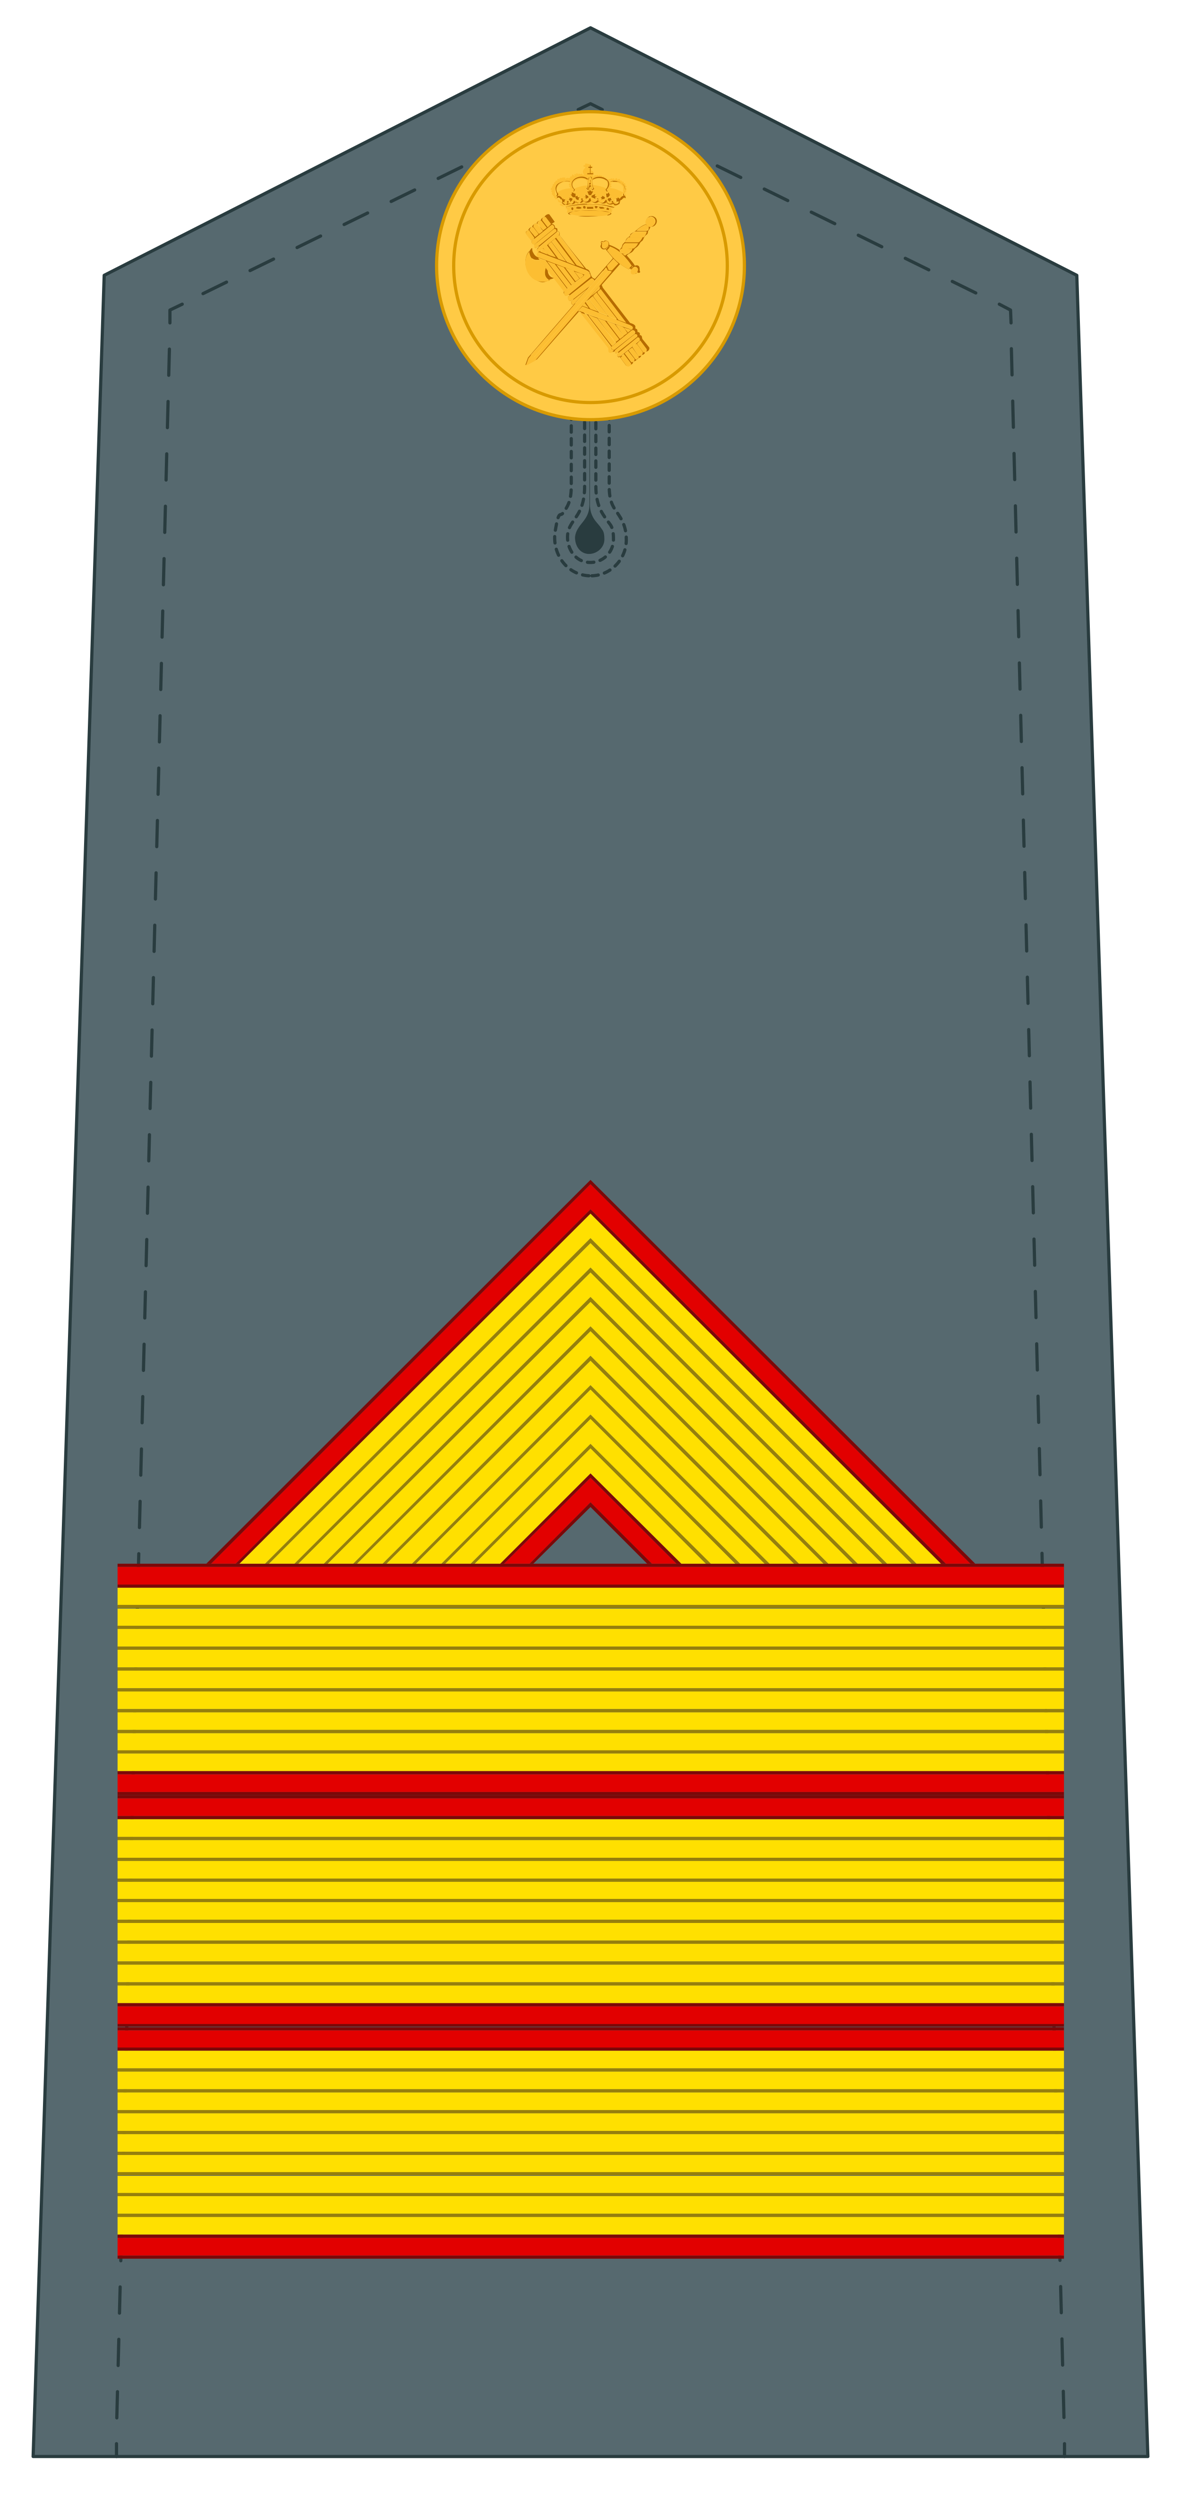 <?xml version="1.0" encoding="UTF-8"?>
<svg id="Capa_1" xmlns="http://www.w3.org/2000/svg" version="1.1" viewBox="0 0 221 467.6">
  <!-- Generator: Adobe Illustrator 29.5.0, SVG Export Plug-In . SVG Version: 2.1.0 Build 137)  -->
  <defs>
    <style>
      .st0 {
        fill: #967f0c;
      }

      .st1 {
        stroke-dasharray: 1.2;
      }

      .st1, .st2, .st3, .st4, .st5 {
        fill: none;
      }

      .st1, .st3, .st4, .st6, .st5, .st7 {
        stroke-width: .6px;
      }

      .st1, .st3, .st6, .st5 {
        stroke: #293c3f;
        stroke-linecap: round;
        stroke-linejoin: round;
      }

      .st8 {
        fill: #ffe000;
      }

      .st9 {
        fill: #7c0808;
      }

      .st10 {
        fill: #293c3f;
      }

      .st4, .st7 {
        stroke: #d89a00;
        stroke-miterlimit: 10;
      }

      .st11 {
        fill: #e20000;
      }

      .st6 {
        fill: #56696f;
      }

      .st5 {
        stroke-dasharray: 4.9 4.9;
      }

      .st7 {
        fill: #ffca45;
      }

      .st12 {
        fill: #b76c00;
      }

      .st13 {
        fill: #fcbe32;
      }
    </style>
  </defs>
  <polygon class="st6" points="110.5 5.2 19.5 51.5 6.2 459.5 214.8 459.5 201.5 51.5 110.5 5.2"/>
  <path class="st2" d="M199.2,459.5"/>
  <g>
    <line class="st3" x1="199.2" y1="459.5" x2="199.2" y2="457.1"/>
    <line class="st5" x1="199.1" y1="452.2" x2="189.2" y2="62.9"/>
    <polyline class="st3" points="189.2 60.4 189.1 58 187 56.9"/>
    <line class="st5" x1="182.6" y1="54.8" x2="114.8" y2="21.5"/>
    <polyline class="st3" points="112.7 20.5 110.5 19.4 108.2 20.5"/>
    <line class="st5" x1="104" y1="22.6" x2="36.2" y2="55.8"/>
    <polyline class="st3" points="34.1 56.9 31.8 58 31.8 60.4"/>
    <line class="st5" x1="31.7" y1="65.3" x2="21.8" y2="454.6"/>
    <line class="st3" x1="21.8" y1="457.1" x2="21.8" y2="459.5"/>
  </g>
  <path class="st1" d="M110.2,107.7c-4.2-.2-7-4.2-6.3-8.4s.9-2.5,1.5-3.4c.8-1.1,1.5-2.2,1.5-4.9v-24.1c0-1.1.9-2,2-2h3.1c1.1,0,2,.9,2,2v24.1c0,2.7.7,3.8,1.5,4.9.8,1.2,1.7,2.5,1.7,5.1,0,3.8-3.2,6.9-7,6.7h0ZM110,67.3c-.3,0-.6.3-.6.6v23.1c0,3.5-1.1,5-2,6.3-.6.9-1.2,1.7-1.2,3.2,0,2.3,1.5,4.5,3.9,4.7,2.6.2,4.7-1.8,4.7-4.3s-.6-2.7-1.3-3.7c-.9-1.3-2-2.8-2-6.3v-23.1c0-.3-.3-.6-.6-.6h-1,0Z"/>
  <path class="st10" d="M110.3,78.3v16.1c0,2.2-1.3,3.2-1.9,4.1-.4.6-.7,1.1-.8,2,0,1.5.8,2.9,2.3,3.1s3.2-1,3.2-2.7-.4-1.7-.8-2.4c-.6-.8-1.9-1.8-1.9-4.1v-16.1h-.2.1Z"/>
  <circle class="st7" cx="110.5" cy="49.7" r="28.8"/>
  <circle class="st4" cx="110.5" cy="49.7" r="25.6"/>
  <g>
    <g>
      <g>
        <rect class="st9" x="22" y="379.2" width="177.1" height=".6"/>
        <rect class="st11" x="22" y="379.8" width="177.1" height="3.3"/>
      </g>
      <g>
        <rect class="st9" x="22" y="383" width="177.1" height=".6"/>
        <rect class="st8" x="22" y="383.6" width="177.1" height="3.3"/>
      </g>
      <g>
        <rect class="st0" x="22" y="386.9" width="177.1" height=".6"/>
        <rect class="st8" x="22" y="387.5" width="177.1" height="3.3"/>
      </g>
      <g>
        <rect class="st0" x="22" y="390.8" width="177.1" height=".6"/>
        <rect class="st8" x="22" y="391.4" width="177.1" height="3.3"/>
      </g>
      <g>
        <rect class="st0" x="22" y="394.7" width="177.1" height=".6"/>
        <rect class="st8" x="22" y="395.3" width="177.1" height="3.3"/>
      </g>
      <g>
        <rect class="st0" x="22" y="398.6" width="177.1" height=".6"/>
        <rect class="st8" x="22" y="399.2" width="177.1" height="3.3"/>
      </g>
      <g>
        <rect class="st0" x="22" y="402.5" width="177.1" height=".6"/>
        <rect class="st8" x="22" y="403.1" width="177.1" height="3.3"/>
      </g>
      <g>
        <rect class="st0" x="22" y="406.3" width="177.1" height=".6"/>
        <rect class="st8" x="22" y="407" width="177.1" height="3.3"/>
      </g>
      <g>
        <rect class="st0" x="22" y="410.2" width="177.1" height=".6"/>
        <rect class="st8" x="22" y="410.8" width="177.1" height="3.3"/>
      </g>
      <g>
        <rect class="st0" x="22" y="414.1" width="177.1" height=".6"/>
        <rect class="st8" x="22" y="414.7" width="177.1" height="3.3"/>
      </g>
      <g>
        <rect class="st9" x="22" y="421.9" width="177.1" height=".6"/>
        <rect class="st9" x="22" y="418" width="177.1" height=".6"/>
        <rect class="st11" x="22" y="418.6" width="177.1" height="3.3"/>
      </g>
    </g>
    <g>
      <g>
        <rect class="st9" x="22" y="335.8" width="177.1" height=".6"/>
        <rect class="st11" x="22" y="336.4" width="177.1" height="3.3"/>
      </g>
      <g>
        <rect class="st9" x="22" y="339.7" width="177.1" height=".6"/>
        <rect class="st8" x="22" y="340.3" width="177.1" height="3.3"/>
      </g>
      <g>
        <rect class="st0" x="22" y="343.6" width="177.1" height=".6"/>
        <rect class="st8" x="22" y="344.2" width="177.1" height="3.3"/>
      </g>
      <g>
        <rect class="st0" x="22" y="347.5" width="177.1" height=".6"/>
        <rect class="st8" x="22" y="348.1" width="177.1" height="3.3"/>
      </g>
      <g>
        <rect class="st0" x="22" y="351.4" width="177.1" height=".6"/>
        <rect class="st8" x="22" y="352" width="177.1" height="3.3"/>
      </g>
      <g>
        <rect class="st0" x="22" y="355.2" width="177.1" height=".6"/>
        <rect class="st8" x="22" y="355.8" width="177.1" height="3.3"/>
      </g>
      <g>
        <rect class="st0" x="22" y="359.1" width="177.1" height=".6"/>
        <rect class="st8" x="22" y="359.7" width="177.1" height="3.3"/>
      </g>
      <g>
        <rect class="st0" x="22" y="363" width="177.1" height=".6"/>
        <rect class="st8" x="22" y="363.6" width="177.1" height="3.3"/>
      </g>
      <g>
        <rect class="st0" x="22" y="366.9" width="177.1" height=".6"/>
        <rect class="st8" x="22" y="367.5" width="177.1" height="3.3"/>
      </g>
      <g>
        <rect class="st0" x="22" y="370.8" width="177.1" height=".6"/>
        <rect class="st8" x="22" y="371.4" width="177.1" height="3.3"/>
      </g>
      <g>
        <rect class="st9" x="22" y="378.5" width="177.1" height=".6"/>
        <rect class="st9" x="22" y="374.7" width="177.1" height=".6"/>
        <rect class="st11" x="22" y="375.3" width="177.1" height="3.3"/>
      </g>
    </g>
    <g>
      <g>
        <rect class="st9" x="22" y="292.5" width="177.1" height=".6"/>
        <rect class="st11" x="22" y="293.1" width="177.1" height="3.3"/>
      </g>
      <g>
        <rect class="st9" x="22" y="296.4" width="177.1" height=".6"/>
        <rect class="st8" x="22" y="297" width="177.1" height="3.3"/>
      </g>
      <g>
        <rect class="st0" x="22" y="300.2" width="177.1" height=".6"/>
        <rect class="st8" x="22" y="300.9" width="177.1" height="3.3"/>
      </g>
      <g>
        <rect class="st0" x="22" y="304.1" width="177.1" height=".6"/>
        <rect class="st8" x="22" y="304.7" width="177.1" height="3.3"/>
      </g>
      <g>
        <rect class="st0" x="22" y="308" width="177.1" height=".6"/>
        <rect class="st8" x="22" y="308.6" width="177.1" height="3.3"/>
      </g>
      <g>
        <rect class="st0" x="22" y="311.9" width="177.1" height=".6"/>
        <rect class="st8" x="22" y="312.5" width="177.1" height="3.3"/>
      </g>
      <g>
        <rect class="st0" x="22" y="315.8" width="177.1" height=".6"/>
        <rect class="st8" x="22" y="316.4" width="177.1" height="3.3"/>
      </g>
      <g>
        <rect class="st0" x="22" y="319.7" width="177.1" height=".6"/>
        <rect class="st8" x="22" y="320.3" width="177.1" height="3.3"/>
      </g>
      <g>
        <rect class="st0" x="22" y="323.6" width="177.1" height=".6"/>
        <rect class="st8" x="22" y="324.2" width="177.1" height="3.3"/>
      </g>
      <g>
        <rect class="st0" x="22" y="327.4" width="177.1" height=".6"/>
        <rect class="st8" x="22" y="328" width="177.1" height="3.3"/>
      </g>
      <g>
        <rect class="st9" x="22" y="335.2" width="177.1" height=".6"/>
        <rect class="st9" x="22" y="331.3" width="177.1" height=".6"/>
        <rect class="st11" x="22" y="331.9" width="177.1" height="3.3"/>
      </g>
    </g>
    <g>
      <polygon class="st0" points="110.5 248.1 66.1 292.5 66.8 292.5 110.5 249 154.1 292.5 155 292.5 110.5 248.1"/>
      <polygon class="st8" points="110.5 243.5 61.3 292.5 66.1 292.5 110.5 248.1 155 292.5 159.6 292.5 110.5 243.5"/>
      <polygon class="st0" points="110.5 242.6 60.6 292.5 61.3 292.5 110.5 243.5 159.6 292.5 160.5 292.5 110.5 242.6"/>
      <polygon class="st8" points="110.5 238 55.8 292.5 60.6 292.5 110.5 242.6 160.5 292.5 165.1 292.5 110.5 238"/>
      <polygon class="st0" points="110.5 237.1 55.1 292.5 55.8 292.5 110.5 238 165.1 292.5 166 292.5 110.5 237.1"/>
      <polygon class="st8" points="110.5 232.5 50.3 292.5 55.1 292.5 110.5 237.1 166 292.5 170.6 292.5 110.5 232.5"/>
      <polygon class="st0" points="110.5 231.6 49.6 292.5 50.3 292.5 110.5 232.5 170.6 292.5 171.5 292.5 110.5 231.6"/>
      <polygon class="st8" points="110.5 227 44.8 292.5 49.6 292.5 110.5 231.6 171.5 292.5 176.1 292.5 110.5 227"/>
      <polygon class="st9" points="110.5 226.2 44.1 292.5 44.8 292.5 110.5 227 176.1 292.5 177 292.5 110.5 226.2"/>
      <polygon class="st11" points="110.5 221.5 39.5 292.5 44.1 292.5 110.5 226.2 177 292.5 181.6 292.5 110.5 221.5"/>
      <polygon class="st9" points="110.5 220.7 38.6 292.5 39.5 292.5 110.5 221.5 181.6 292.5 182.5 292.5 110.5 220.7"/>
      <polygon class="st9" points="110.5 281 99.1 292.5 99.8 292.5 110.5 281.9 121.1 292.5 122 292.5 110.5 281"/>
      <polygon class="st8" points="110.5 265.4 83.3 292.5 88.1 292.5 110.5 270.1 133 292.5 137.6 292.5 110.5 265.4"/>
      <polygon class="st0" points="110.5 264.6 82.6 292.5 83.3 292.5 110.5 265.4 137.6 292.5 138.5 292.5 110.5 264.6"/>
      <polygon class="st8" points="110.5 259.9 77.8 292.5 82.6 292.5 110.5 264.6 138.5 292.5 143.1 292.5 110.5 259.9"/>
      <polygon class="st0" points="110.5 259.1 77.1 292.5 77.8 292.5 110.5 259.9 143.1 292.5 144 292.5 110.5 259.1"/>
      <polygon class="st8" points="110.5 254.5 72.3 292.5 77.1 292.5 110.5 259.1 144 292.5 148.6 292.5 110.5 254.5"/>
      <polygon class="st0" points="110.5 253.6 71.6 292.5 72.3 292.5 110.5 254.5 148.6 292.5 149.5 292.5 110.5 253.6"/>
      <polygon class="st8" points="110.5 249 66.8 292.5 71.6 292.5 110.5 253.6 149.5 292.5 154.1 292.5 110.5 249"/>
      <polygon class="st11" points="110.5 276.4 94.3 292.5 99.1 292.5 110.5 281 122 292.5 126.6 292.5 110.5 276.4"/>
      <polygon class="st9" points="110.5 275.6 93.6 292.5 94.3 292.5 110.5 276.4 126.6 292.5 127.5 292.5 110.5 275.6"/>
      <polygon class="st8" points="110.5 270.9 88.8 292.5 93.6 292.5 110.5 275.6 127.5 292.5 132.1 292.5 110.5 270.9"/>
      <polygon class="st0" points="110.5 270.1 88.1 292.5 88.8 292.5 110.5 270.9 132.1 292.5 133 292.5 110.5 270.1"/>
    </g>
  </g>
  <g>
    <path class="st12" d="M114.2,39.2c.1.2.3.2.2.4-.4-.2-.9-.3-1.3-.3-1.5-.2-3.4-.2-5,0s-1.2.2-1.8.4c0-.3.2-.3.3-.4-.2,0-.5,0-.4-.3s1-.2,1.1-.3c1.7-.3,3.9-.3,5.6,0s1.5.3,1.5.4-.3.2-.4.2Z"/>
    <g>
      <path class="st12" d="M103.2,41.9c.1,0,.3,0,.5.2s.1.4.2.5.4,0,.4.3,0,.2,0,.3.3,0,.4.3,0,.3,0,.4.4.6.5.7c1.4,1.9,3,3.8,4.5,5.7.8.2.7.9,1,1.4s.5.3.6.5l3.4-3.9-1.4-1.7c-.1,0-.5.2-.8-.2s0-.5,0-.8-.2-.2,0-.4.3,0,.4,0,.2-.2.3-.2c.6,0,.8.3.8.8.7.2,1.4.6,2,1,0-.2.2-.4.3-.5s.1-.5.3-.7.3-.3.4-.4c.1-.2.1-.4.3-.6s.4-.3.5-.4.1-.4.3-.5.5-.3.8-.5c.6-.5,1.3-1.1,2.1-1.3-.5-.9.6-1.9,1.5-1.3s.2,2-.8,1.8c0,.3-.3.6-.4.8s0,.4-.2.6-.4.3-.5.5-.2.4-.3.6-.4.3-.5.5-.3.5-.5.7-.4.3-.5.4-.3.5-.6.7-.7.3-.9.6c.5.6,1.1,1.2,1.5,1.9.5-.2.9,0,.9.6s0,.2,0,.3.2.3,0,.4-.3,0-.4,0-.2.2-.4.2c-.5,0-.7-.4-.7-.8-.7-.3-1.4-.7-2-1.2l-3.6,4.1.2.5,5.1,6.6c.3.1,1,.3,1,.7s0,.2,0,.3.2.1.3.2.1.5.1.5.3,0,.4.2,0,.4,0,.4.1,0,.2,0c.3.2.2.4.3.7l1.3,1.6c.1.5-.3.8-.8.8,0,.4-.3.6-.7.6,0,.3-.2.5-.5.6s-.2,0-.3,0,0,.2,0,.2c-.2.3-.4.4-.7.4,0,.5-.5.8-.9.5l-1.2-1.5c-.5,0-.7-.2-.7-.7-.3,0-.4-.2-.4-.5-.1,0-.2.2-.3.3-.5.4-.9-.2-.8-.8l-5.3-6.9h-.3c0-.1-8.1,9.2-8.1,9.2l-1.8,1c0,0,.6-1.7.7-1.9l8.3-9.5c-.4-.1-.4-.4-.4-.8-.5,0-.7-.4-.6-.8-.6,0-.7-.5-.7-1-1-1.3-2-2.6-3.1-3.9s-.2-.4-.3-.3c-.3.9.1,1.9,1.1,2h0c-.9.4-1.8.5-2.7.2-2.2-.7-3.1-4.1-1.5-5.8,0,0,.1,0,.1.1,0,.3,0,.5.2.8.3.6.8,1,1.5.8-.4-.5-.9-1-.3-1.6-.2,0-.2-.4-.2-.5s-.2,0-.3-.2,0-.5-.1-.5-.3,0-.4-.3,0-.3-.1-.4c-.1-.3-.8-1-1-1.3s.3-.9.7-.8c0-.3.2-.5.5-.6s.2,0,.3,0,0-.2.1-.3c.2-.3.4-.3.7-.3,0-.3.2-.5.4-.6s.3,0,.3,0,0-.3.2-.4c.2-.2.5-.3.7-.2l1,1.4ZM101.9,40.6c-.3,0-.5.3-.4.6l1,1.3.6-.6-1-1.3c0,0-.1,0-.2,0ZM121.6,40.6c-.6,0-.9.8-.6,1.3s1.1.6,1.5,0,0-1.4-.8-1.4ZM101.6,43.1l.7-.5-1-1.3c-.2-.2-.6.1-.7.4s.9,1.1,1,1.4ZM100.3,41.8c-.3,0-.5.3-.4.6s.8,1,.9,1.2,0,.1.2.1l.6-.5c-.2-.2-.9-1.3-1.1-1.4s0,0-.1,0ZM103.7,42.7c.1-.3-.2-.7-.5-.6l-3.7,3c-.1.3.2.7.5.6l3.7-3ZM119,43.2c.6,0,1.2,0,1.8,0s.6-.3.6-.7l-.6-.4c-.7.3-1.3.7-1.8,1.2ZM99.5,42.5c-.2,0-.4.4-.4.5.1.3.8.9.9,1.2h.1s.6-.4.6-.4l-1-1.3c0,0-.2,0-.3,0ZM104.1,43.3c0-.3-.2-.6-.5-.4l-3.6,2.9c0,.3,0,.8.4.5l3.7-3ZM99,43.1c-.3,0-.7.2-.6.5s.9,1.1,1,1.4l.6-.5-1-1.4ZM117.9,44.3h2.5c.2,0,.6-.7.6-1,0,0-.3,0-.4,0-.3,0-.6,0-.9,0s-.8,0-.9,0-1,.7-.9.9ZM104.2,43.4l-3.6,3c-.3.3,0,.8.4.5l3.6-3c.2-.3,0-.7-.4-.6ZM109.4,50.2l-4.7-6.2c0,0,0,0,0,0-.2.1-.4.4-.6.4l3.9,5.2,1.5.6ZM120.2,44.4h-2.5c-.2,0-.7.7-.7.9h2.5c.1,0,.7-.7.7-.9ZM107.6,49.6l-3.7-4.9h-.1s-.6.5-.6.5l2.9,3.8,1.5.6ZM112.7,45.5c-.1.4-.2,1,.4,1s1.1-1.6.1-1.3-.3.2-.4.2c0,0-.3-.3-.3,0h.1ZM105.9,48.9l-2.7-3.6c0,0,0,0-.1,0,0,0-.5.4-.5.5l1.9,2.6,1.4.5ZM119.4,45.5h-2.4c-.3.1-.5.5-.6.9h2.1c.4-.1.7-.5.9-.9ZM104.1,48.2l-1.8-2.4-.6.5c0,0,.9,1.3,1,1.3.3.2,1,.3,1.4.5ZM113.4,46.5s0,.1,0,.1l.5-.6h-.1c0,.2-.2.3-.3.4s-.1,0-.1,0ZM117.7,50.4c0-.3.3-.5.5-.7-1-1.5-2.4-3-4.1-3.6,0,.3-.3.5-.5.7,1.1,1.5,2.4,2.8,4.1,3.6ZM102.4,47.6s-.1-.2-.2-.3c0-.1-.6-.8-.6-.8l-.6.4h0c0,.1,1.3.6,1.3.6ZM118.3,46.6c-.6,0-1.4-.2-2,0s-.3.3-.3.5.3.2.3.3c.1,0,1,.1,1.1.1.3,0,.7-.5.9-.8ZM99.6,48.4c-.4-.3-.5-.9-.6-1.4-1.3,1.5-.6,4.2,1,5.2s1.9.5,2.9.2l-.4-.2c-.6-.5-.7-1.3-.4-2.1l-1.1-1.5c-.5,0-1,.1-1.4-.3ZM110.4,51.1c-.2-.3-.5-.5-.8-.6l-8.7-3.3c-.5-.1-.5.7-.2.9l8.8,3.3c.2,0,.4-.3.6-.3s.2,0,.4,0ZM117.3,47.5c-.2,0-.5,0-.7,0l.4.3.4-.3ZM105.5,54.5c0,0,.6-.4.6-.5l-4-5.3-1.4-.5,4.8,6.2ZM113.9,50.5h.6c0,0,1.2-1.2,1.2-1.2l-.9-.9-1.2,1.3.3.7ZM102.4,48.9l3.8,5,.6-.5-3-4-1.4-.5ZM104.1,49.5l2.9,3.8.6-.4h0c0,0-2.1-2.8-2.1-2.8l-1.4-.5ZM118.4,49.9s0-.1,0-.1l-.5.6h.1c0-.1.2-.3.3-.4s.1,0,.1,0ZM119.2,50.9c0-.1.4-.9-.3-1s-1.3,1.6-.2,1.3.3-.2.3-.2c0,0,.2.2.3,0,0-.2-.1-.2-.1-.2ZM99.7,66.9l.2-.3,13.8-16-.3-.6c-.2.3-.4.6-.7.8-4.6,5.4-9.3,10.7-13.9,16.1l-.5,1.4,1.7-.9,14.4-16.7c-.3,0-.6-.2-.8.1l-13.8,16h-.2ZM105.8,50.1l1.9,2.5c.1,0,.6-.4.7-.5l-1.1-1.5-1.5-.5ZM109.2,51.6c0,0-.2-.3-.2-.3-.3-.2-1.1-.3-1.4-.5l1,1.3.7-.5ZM105.7,55.2c.1.1.3.2.5,0l4.3-3.5c0-.4-.2-.7-.6-.7l-4.2,3.3c-.3.2-.3.6,0,.8ZM106.3,55.5c0,.4,0,.8.5.8l3.7-2.9.7-.8c.1-.2-.3-.6-.6-.5l-4.3,3.4ZM110.6,55.4l1.6-1.3c0-.1,0-.5,0-.6l-1.5,1.8ZM109.8,54.1l-2.9,2.3c0,.3,0,.6.4.6l2.5-2.9ZM117.2,60.4l-4.8-6.3-.6.5h0c0,0,3.9,5.2,3.9,5.2l1.5.5ZM115.4,59.7l-3.8-4.9-.6.6,2.8,3.7c.1.2,1.5.8,1.6.7ZM113.7,59l-2.8-3.6-.7.6,1.9,2.5,1.5.6ZM110.2,56c0,0-.6.4-.6.5h0c0,0,.8,1.2.8,1.2l1.4.5-1.7-2.3ZM110.1,57.6s-.1-.2-.2-.3c-.2-.2-.3-.4-.5-.6l-.4.5,1.1.4ZM118.3,61.6c.3-.4,0-.6-.4-.7l-8.9-3.5-.8.8,10.1,3.5ZM114.5,65.4c-.2-.2-.1-.5-.2-.7l-4.4-5.8c-.3-.3-.8-.4-1.2-.5l5.2,6.6c.2.3,0,.9.4.9s.4-.3.6-.4c-.1,0-.3,0-.3-.2ZM111.6,59.5l-1.4-.5h0c0,0,4.4,5.7,4.4,5.7l.7-.6-3.6-4.6ZM111.8,59.5l3.4,4.5c.1-.2.5-.3.6-.5s0,0,0-.1l-2.6-3.4-1.4-.5ZM116,63.4l.7-.6-1.7-2.2-1.4-.5,2.5,3.3ZM116.7,62.8l.7-.5c-.3-.3-.5-.9-.8-1.1s-1.3-.5-1.4-.5l1.5,2.1ZM118.1,61.7l-1.3-.4c.2.3.5.6.7.9l.6-.5ZM114.5,64.8c0,.3.1.8.5.6l3.7-2.9c.4-.3,0-.9-.4-.7l-3.7,3ZM119.2,63c.2-.2,0-.5-.3-.5h-.1s-3.7,3-3.7,3c-.1.2,0,.6.2.6l3.9-3.1ZM115.5,66.2c0,.3,0,.7.4.6l3.7-3c.3-.2,0-.7-.3-.6l-3.8,3.1ZM120.4,65.9c.4,0,.7-.2.6-.6l-1.2-1.6-.6.6,1.2,1.6ZM119.6,66.6c.3,0,.7-.2.6-.6s-1-1.4-1.1-1.5,0-.1-.2-.1l-.6.4h0c0,.1,1.2,1.8,1.2,1.8ZM117.6,65.5l1.3,1.7c.3.2.7-.2.6-.5l-1.2-1.6-.7.5ZM117.5,65.6l-.6.5,1.2,1.6c.3.2.8-.3.6-.6l-1.2-1.5ZM117.2,68.4c.4.2.8,0,.8-.5l-1.3-1.7-.7.6,1.1,1.5Z"/>
      <path class="st13" d="M110.6,30.8v.3s.3,0,.3,0v.3s-.3,0-.3,0c0,.1,0,.3,0,.4s.5.2.5.6-.1.4-.2.6c.1,0,.2,0,.3,0,0-.3.2-.3.4-.1,0-.2.3-.3.4,0s0,.2,0,.2c0-.5.5-.5.3,0h0c0-.3.3-.4.4-.1s0,.2,0,.3c0-.4.4-.4.4,0h.3s0,.2,0,.2c.3,0,.4,0,.3.3.2,0,0-.3.2-.3s.3,0,.3,0,.3-.3.4,0c.2-.3.5,0,.4.2.2,0,0-.2.2-.3.2-.2.4.1.3.3.2,0,0-.1.2-.2.2-.1.4,0,.3.3.2-.1.4,0,.4.2h.3c0,0,0,.3,0,.3h.3c0,0,0,.4,0,.4.2,0,.3.2.2.3s-.3,0-.3.2h.3c.2.2,0,.5-.3.3,0,.2.2,0,.3.1,0,.2,0,.4-.1.4v.2c0,.1,0,.1,0,.2,0,.2.2.3-.2.4v.4c-.2-.1-.2-.2-.4-.1-.4.1-.2.6-.5.8s-.2,0-.2,0c-.1,0-.2.2-.4.3s-.4.2-.6.2v.2s-.3.1-.3.1c0,.2.3.2.2.4h-.3c0,0,0,.6,0,.6-.1.2-1.3.4-1.6.4-1.6.2-4.1.2-5.7-.1s-.9-.2-1-.4c.1-.4.2-.5-.3-.5,0-.1.3-.2.3-.3,0-.2-.5,0-.3-.4-.4,0-.7-.3-1-.5s-.3,0-.4-.4,0-.2,0-.2-.2-.3-.3-.3c-.2-.1-.4.1-.4.1,0-.1,0-.4,0-.4s-.2,0-.2,0,0-.2,0-.2-.3,0-.2-.4.1,0,.1-.1c-.3,0-.3-.5,0-.4,0-.1-.2,0-.3-.1s0-.2,0-.3c0-.1.3,0,.4,0h-.2c-.1-.2,0-.4.2-.4-.2-.2,0-.4.2-.4,0-.1,0-.3,0-.3.2,0,.2,0,.3-.3.2-.1.3,0,.3,0v-.3c.2-.1.4,0,.4,0,0-.2.1-.3.3-.2h.1c0,0,.1-.1.3-.1h.1c0,0,.2,0,.3,0v.3c.1,0,.2-.2.2-.2.2-.1.5,0,.3.3h.1c-.1-.3,0-.4.3-.3v-.3c0,0,.3,0,.3,0s0,.1,0,0c0-.2.1-.5.3-.3s0,.2.2.2c0-.1,0-.3,0-.4.2,0,.3.1.3.3.1,0,0-.2,0-.3.1-.2.5,0,.3.3.2,0,0-.1.1-.2.2-.3.3,0,.4,0s.4-.3.4.1c.1,0,.2,0,.3,0-.3-.4-.3-.7,0-1.1s.2,0,.2,0c0,0,0-.3,0-.4h-.3s0-.3,0-.3h.3s0-.3,0-.3h.3ZM110.4,31.4v1h-.5s0,.2,0,.2h1.1c0,0,0-.1,0-.2h-.5v-1c0-.1.2,0,.3,0v-.2s-.3,0-.3,0v-.3s-.1,0-.1,0v.3s-.3,0-.3,0v.2s.3,0,.3,0ZM110.7,33.2c-.1-.1-.4-.1-.6,0-.3.3,0,1.7-.5,2.1.1.1.3.4.5.3l-.3-.4c.4-.4,0-1.5.3-1.8s.4-.2.5,0c.2.5,0,1.2.3,1.8l-.3.4c.2,0,.4-.2.5-.3-.5-.3-.2-1.9-.5-2.1ZM109.9,33.6c0-.2,0-.2-.1-.3-1.3-.8-3.6.3-2.6,1.9s.3.2.2.4-.3.3,0,.2l.2-.3c-1.5-1.7.9-3,2.3-1.9ZM113.5,33.8c.5.5.3,1.3-.2,1.8l.3.4c.2-.1-.1-.3-.1-.4,1.6-1.7-1.1-3.1-2.5-2.1,0,.3.2,0,.4,0,.7-.3,1.6-.2,2.1.4ZM109.9,34.6v-.8c-1-.9-3.5,0-2.5,1.5.8-.3,1.6-.6,2.5-.6ZM111,34.6c.8.1,1.7.3,2.4.6.2,0,.3-.5.3-.7,0-1-1.5-1.3-2.3-1.1s-.5.5-.5,1.1ZM110.6,35.5c.5-.2.1-.5.1-.9s0-.6,0-1c-.2,0,0,.1,0,.3s0,.1,0,.2,0,.1,0,.2,0,.2,0,.2c0,0,.1.1.1.2s0,.1,0,.2,0,.1,0,.2-.1.2,0,.3ZM105.6,33.9c.2,0,.6,0,.8,0s.2.1.2,0c-.7-.2-1.5,0-2.1.4s-.6.8-.5,1.3.4.6.1,1.1h.2s.2-.4.2-.4c-.6-.6-.5-1.5.2-2s.6-.4.9-.4ZM114.5,33.9c.3,0,.6,0,.8,0s.3.1.4.1c.8.3,1.3,1,.9,1.9s-.3.4-.3.4c0,0,.2.5.3.3-.2-.5,0-.4,0-.8s0-.6,0-.8c-.2-1-1.7-1.5-2.6-1.2,0,.2.2,0,.2,0ZM106.9,34.3c-1.1-.8-3.2.2-2.6,1.7.5-.4,1.1-.6,1.7-.7s.7,0,.8-.2c-.2,0-.4-.3-.2-.4s.3,0,.2-.1c-.3.2-.5-.1-.2-.3h.3ZM116.6,36c.6-1.5-1.4-2.4-2.6-1.7,0,0,.2,0,.3,0,.3,0,0,.5-.2.3,0,.2.2,0,.3.2s0,.2,0,.2h-.2c0,0,0,.2,0,.2.9,0,1.6.4,2.4.8ZM110.4,34.2c-.1,0,0,.4,0,.3s0-.4,0-.3ZM110.3,35.5c-.2-.2,0-.4,0-.5s0-.1,0-.2c0-.1.2-.3,0-.4,0,.4-.4.9,0,1ZM110.5,34.7c-.2-.1-.4.2-.2.3s.3-.2.2-.3ZM104.1,36.7c.2-.4,0-.5-.1-.9v-.6c-.2.5-.2.9,0,1.4s0,.2.2.2ZM116.8,36.8c.3-.4.3-1,.2-1.5v.5c0,0-.3.5-.3.5v.5ZM110.7,35.8s-.2-.4-.3-.3c-.1.3-.1.4-.5.3l.3.7h.4s.4-.7.4-.7c0,0-.3,0-.3,0ZM107.7,36.2c-.3.1-.3-.1-.6-.2v.4c-.2,0-.4,0-.3,0l.4.5h.4s.1-.7.1-.7ZM114.2,36.4c-.4,0-.3-.2-.4-.4-.2.2-.2.3-.5.2v.7c.1,0,.5,0,.5,0l.4-.5ZM110.2,36.9v-.3s-.6-.3-.6-.3c-.2,0,0,.3,0,.3h-.3c0,0,.3.2.3.2v.3s.6-.3.6-.3ZM111.4,36.3l-.6.3v.4s.6.3.6.3v-.3s.3-.1.3-.1h-.3c0-.1,0-.5,0-.5ZM108.2,36.9v-.3c0,.1-.5.3-.5.4,0,.4.3.4.7.4v-.3c0,0,.1-.2.1-.2h-.3ZM113.1,37.2v-.3c.1,0-.4-.4-.4-.4v.3c0,0-.4,0-.4,0l.2.2v.3c0,0,.5-.1.5-.1ZM104.9,37.4c0-.5-1.1-.9-1-.1.2-.1.4-.1.6,0s.1.2.1.2c0,0,.2,0,.2,0,.2.1.2.4.2.6.2.3,1.1.7,1.2.1.5.3,1,.1,1.3-.3.4.5,1.2.4,1.4-.2.2.5,1.2.5,1.4,0,.1,0,.2.2.3.3.4.2,1,.1,1.2-.2.1.6,1,.6,1.4.2h0c.2.5.8.6,1.3.3,0,.6,1,.2,1.2-.1s0-.2,0-.3c.1-.3.2-.2.4-.4s.3-.5.7-.2c0-.8-.9-.3-1.1.1l-.4-.3v.2c0,0-.4,0-.4,0,.1.2.3.3,0,.5h.6c-.2.4-.5.7-.9.5s-.2-.2-.2-.2c-.2,0-.4.2-.6.2-.4,0-.7-.3-.7-.7-.3,0-.2,0-.3.2-.5.5-1,.4-1.3-.2-.2,0-.2.2-.4.3-.5.2-.9-.1-1-.6h-.2c0,.5-.5.9-1,.7s-.2-.2-.4-.3c-.2.4-.6.7-1,.5s-.4-.5-.5-.4c0,.4-.3.8-.7.7s-.4-.2-.5-.2-.2.3-.4.3-.6-.2-.7-.4h.6c-.1-.3,0-.4.1-.6h-.4s0-.2,0-.2l-.5.3ZM107.1,37.1h-.6c0-.1,0,.2,0,.2l-.2.2h.3s0,.3,0,.3l.4-.3v-.4ZM114.4,37h-.6c0,.1,0,.4,0,.4l.5.4v-.3c0,0,.4,0,.4,0l-.2-.2v-.3ZM108.9,37.1c-.1,0,0,.4,0,.3s0-.4,0-.3ZM112,37.3c.1-.2-.3-.4-.3-.1s.2.2.3.1ZM106.4,37.7c0,0-.3,0-.3.1,0,.3.4,0,.3-.1ZM114.6,37.6c-.1,0,0,.4,0,.3s0-.4,0-.3ZM109.8,38.2c-1,0-2.3.2-3.3.4s-.6.1-.6.2c0,0,0,0,.1,0,.2,0,.8-.2,1-.2,2-.4,4.3-.4,6.3,0s.8.2,1.2.3.2,0,.3,0c0,0-.4-.2-.5-.2-1.4-.3-3.2-.5-4.6-.4ZM114.2,39.2c.1,0,.4,0,.4-.2s-1.3-.3-1.5-.4c-1.7-.3-3.9-.2-5.6,0s-1.1.2-1.1.3c0,.2.2.2.4.3,0,.2-.4.2-.3.4.5-.2,1.2-.3,1.8-.4,1.5-.2,3.4-.2,5,0s.9.1,1.3.3c0-.3-.1-.2-.2-.4ZM113.7,40.2c.3,0,.6-.1.8-.3,0-.3-1.6-.5-1.8-.5-1.5-.2-3.4-.2-4.9,0s-2.3.4-.8.7c0,0-.2,0-.3-.2s.2-.2.3-.3c.5-.2,1.7-.3,2.3-.3,1.2,0,2.6,0,3.7.1s.9.1,1.3.3c.1,0,.1,0,0,.2l-.5.2ZM114.1,39.9c-.8-.2-1.7-.3-2.5-.3-1.3,0-3.1,0-4.3.2s-.8.2,0,.4c1.4.3,5.2.4,6.6,0s.5-.1.4-.2ZM112.7,40.4h-4.5c1.3.2,2.5.1,3.8,0h.7Z"/>
      <path class="st13" d="M99.7,66.9h.2c0,0,13.8-16,13.8-16,.2-.3.5-.1.8-.1l-14.4,16.7-1.7.9.5-1.4c4.6-5.4,9.2-10.8,13.9-16.1s.5-.5.7-.8l.3.6-13.8,16-.2.3Z"/>
      <path class="st13" d="M99.6,48.4c.4.4.9.3,1.4.3l1.1,1.5c-.2.7-.2,1.6.4,2.1l.4.2c-1,.3-2,.3-2.9-.2-1.7-1-2.3-3.7-1-5.2,0,.5.2,1,.6,1.4Z"/>
      <path class="st13" d="M110.4,51.1c-.1,0-.2-.1-.4,0s-.4.4-.6.3l-8.8-3.3c-.3-.2-.2-1,.2-.9l8.7,3.3c.3.2.6.3.8.6Z"/>
      <path class="st13" d="M118.3,61.6l-10.1-3.5.8-.8,8.9,3.5c.3.2.7.3.4.7Z"/>
      <path class="st13" d="M117.7,50.4c-1.7-.8-3-2.1-4.1-3.6.2-.2.5-.4.5-.7,1.8.6,3.1,2.1,4.1,3.6-.2.2-.5.4-.5.7Z"/>
      <polygon class="st13" points="117.2 60.4 115.8 59.9 111.8 54.8 111.8 54.7 112.4 54.1 117.2 60.4"/>
      <path class="st13" d="M109.4,50.2l-1.5-.6-3.9-5.2c.2,0,.4-.3.6-.4s0,0,0,0l4.7,6.2Z"/>
      <polygon class="st13" points="111.6 59.5 115.1 64.1 114.5 64.7 110.1 59 110.2 58.9 111.6 59.5"/>
      <path class="st13" d="M114.5,65.4c0,0,.2.1.3.2-.1.1-.4.5-.6.4-.5,0-.3-.6-.4-.9l-5.2-6.6c.4.1.9.2,1.2.5l4.4,5.8c.1.2,0,.5.2.7Z"/>
      <path class="st13" d="M105.5,54.5l-4.8-6.2,1.4.5,4,5.3c0,0-.5.5-.6.5Z"/>
      <path class="st13" d="M105.7,55.2c-.2-.2-.2-.6,0-.8l4.2-3.3c.4,0,.7.3.6.7l-4.3,3.5c-.2.1-.4,0-.5,0Z"/>
      <path class="st13" d="M106.3,55.5l4.3-3.4c.2-.1.7.2.6.5l-.7.8-3.7,2.9c-.5,0-.6-.4-.5-.8Z"/>
      <polygon class="st13" points="102.4 48.9 103.8 49.4 106.9 53.4 106.2 53.9 102.4 48.9"/>
      <path class="st13" d="M115.4,59.7c0,0-1.5-.5-1.6-.7l-2.8-3.7.6-.6,3.8,4.9Z"/>
      <polygon class="st13" points="107.6 49.6 106.2 49 103.3 45.2 103.8 44.7 103.9 44.7 107.6 49.6"/>
      <path class="st13" d="M111.8,59.5l1.4.5,2.6,3.4c0,0,0,0,0,.1-.1.1-.4.3-.6.5l-3.4-4.5Z"/>
      <path class="st13" d="M114.5,64.8l3.7-3c.4-.2.8.4.4.7l-3.7,2.9c-.4.1-.6-.3-.5-.6Z"/>
      <path class="st13" d="M103.7,42.7l-3.7,3c-.3.2-.6-.3-.5-.6l3.7-3c.3-.2.6.3.5.6Z"/>
      <polygon class="st13" points="104.1 49.5 105.5 50 107.6 52.8 107.6 52.9 107 53.3 104.1 49.5"/>
      <path class="st13" d="M115.5,66.2l3.8-3.1c.3-.1.6.4.3.6l-3.7,3c-.4.1-.5-.2-.4-.6Z"/>
      <path class="st13" d="M104.2,43.4c.3,0,.5.3.4.6l-3.6,3c-.4.3-.7-.2-.4-.5l3.6-3Z"/>
      <path class="st13" d="M105.9,48.9l-1.4-.5-1.9-2.6c0,0,.5-.5.5-.5s0,0,.1,0l2.7,3.6Z"/>
      <polygon class="st13" points="113.7 59 112.2 58.4 110.3 56 110.9 55.4 113.7 59"/>
      <path class="st13" d="M119.2,63l-3.9,3.1c-.3,0-.3-.4-.2-.6l3.7-3h.1c.3,0,.4.2.3.5Z"/>
      <path class="st13" d="M104.1,43.3l-3.7,3c-.4.3-.5-.2-.4-.5l3.6-2.9c.3-.2.6,0,.5.4Z"/>
      <polygon class="st13" points="116 63.4 113.5 60.1 114.9 60.6 116.7 62.9 116 63.4"/>
      <path class="st13" d="M120.2,44.4c0,.2-.5.9-.7.9h-2.5c0-.2.5-.9.7-.9h2.5Z"/>
      <polygon class="st13" points="113.9 50.5 113.6 49.8 114.8 48.5 115.7 49.3 114.5 50.6 113.9 50.5"/>
      <path class="st13" d="M121.6,40.6c.8,0,1.2.7.8,1.4s-1.2.5-1.5,0,0-1.2.6-1.3Z"/>
      <path class="st13" d="M117.9,44.3c-.2-.2.7-.8.9-.9s.7,0,.9,0c.3,0,.6,0,.9,0s.4,0,.4,0c0,.2-.4,1-.6,1h-2.5Z"/>
      <path class="st13" d="M119.4,45.5c-.2.4-.5.8-.9,1h-2.1c.1-.4.2-.8.6-1h2.4Z"/>
      <path class="st13" d="M105.8,50.1l1.5.5,1.1,1.5c-.1,0-.6.5-.7.5l-1.9-2.5Z"/>
      <path class="st13" d="M117.2,68.4l-1.1-1.5.7-.6,1.3,1.7c0,.4-.4.7-.8.5Z"/>
      <path class="st13" d="M104.1,48.2c-.4-.2-1-.3-1.4-.5s-1-1.2-1-1.3l.6-.5,1.8,2.4Z"/>
      <path class="st13" d="M120.4,65.9l-1.2-1.6.6-.6,1.2,1.6c.1.4-.2.7-.6.6Z"/>
      <path class="st13" d="M117.6,65.5l.7-.5,1.2,1.6c0,.3-.3.8-.6.5l-1.3-1.7Z"/>
      <path class="st13" d="M119.6,66.6l-1.2-1.7h0c0-.1.6-.6.6-.6,0,0,.1,0,.2.1.1.1,1.1,1.4,1.1,1.5,0,.3-.3.7-.6.6Z"/>
      <path class="st13" d="M117.5,65.6l1.2,1.5c.2.3-.3.8-.6.6l-1.2-1.6.6-.5Z"/>
      <path class="st13" d="M110.2,56l1.7,2.3-1.4-.5-.8-1.1h0c0-.2.5-.7.6-.6Z"/>
      <path class="st13" d="M116.7,62.8l-1.5-2.1c0,0,1.3.4,1.4.5.3.2.6.8.8,1.1l-.7.5Z"/>
      <path class="st13" d="M109.8,54.1l-2.5,2.9c-.3,0-.4-.3-.4-.6l2.9-2.3Z"/>
      <path class="st13" d="M119,43.2c.5-.5,1.1-.9,1.8-1.2l.6.4c0,.4-.2.7-.6.7s-1.2,0-1.8,0Z"/>
      <path class="st13" d="M101.9,40.6c0,0,.1,0,.2,0l1,1.3-.6.6-1-1.3c0-.3.2-.6.4-.6Z"/>
      <path class="st13" d="M101.6,43.1c-.1-.3-1-1.2-1-1.4s.4-.6.7-.4l1,1.3-.7.5Z"/>
      <path class="st13" d="M100.3,41.8s0,0,.1,0c.1,0,.9,1.2,1.1,1.4l-.6.5c0,0-.1,0-.2-.1-.1-.1-.8-1.1-.9-1.2,0-.3.2-.5.4-.6Z"/>
      <path class="st13" d="M99.5,42.5c.1,0,.2,0,.3,0l1,1.3-.6.5h-.1c-.2-.4-.8-1-.9-1.3s.2-.5.4-.5Z"/>
      <path class="st13" d="M99,43.1l1,1.4-.6.5c-.2-.3-1-1.1-1-1.4s.4-.6.6-.5Z"/>
      <path class="st13" d="M118.3,46.6c-.2.3-.6.7-.9.8s-1,0-1.1-.1-.3-.2-.3-.3c0-.1.1-.4.3-.5.6-.1,1.4.1,2,0Z"/>
      <path class="st13" d="M119.2,50.9s.2,0,.1.2c-.1,0-.3,0-.3,0s-.2.2-.3.2c-1.1.3-.7-1.4.2-1.3s.3.9.3,1Z"/>
      <path class="st13" d="M112.7,45.5h-.1c0-.4.2-.2.3-.2s.3-.2.4-.2c.9-.2.7,1.3-.1,1.3s-.6-.6-.4-1Z"/>
      <path class="st13" d="M109.2,51.6l-.7.5-1-1.3c.4.2,1.1.3,1.4.5s.2.2.2.3Z"/>
      <path class="st13" d="M102.4,47.6l-1.3-.5h0c0-.1.6-.6.6-.6,0,0,.6.7.6.8s.2.3.2.3Z"/>
      <path class="st13" d="M110.6,55.4l1.5-1.8c.2,0,.2.5,0,.6l-1.6,1.3Z"/>
      <path class="st13" d="M118.1,61.7l-.6.5c-.2-.3-.5-.6-.7-.9l1.3.4Z"/>
      <path class="st13" d="M110.1,57.6l-1.1-.4.4-.5c.2.2.3.4.5.6s.2.3.2.3Z"/>
      <path class="st13" d="M117.3,47.5l-.4.3-.4-.3c.2,0,.5,0,.7,0Z"/>
      <path class="st13" d="M118.4,49.9s0,0-.1,0c-.1.1-.3.3-.3.5h-.1c0,0,.5-.7.5-.7,0,0,.1.1,0,.1Z"/>
      <path class="st13" d="M113.4,46.5s0,0,.1,0c.1-.1.3-.3.3-.4h.1s-.5.6-.5.6c0,0-.1-.1,0-.1Z"/>
      <path class="st13" d="M114.1,39.9c0,.1-.3.2-.4.2-1.4.3-5.2.3-6.6,0s-.4-.3,0-.4c1.3-.3,3-.3,4.3-.2s1.7.1,2.5.3Z"/>
      <path class="st12" d="M104.9,37.4l.5-.3v.2s.4,0,.4,0c-.1.2-.3.3-.1.5h-.6c.1.3.4.6.7.5s.3-.3.4-.3.4.2.5.2c.4,0,.7-.4.7-.7,0,0,.4.4.5.4.5.3.8-.1,1-.5.2,0,.2.2.4.3.5.2.9-.2,1-.6h.2c0,.5.5.9,1,.6s.3-.3.4-.3c.3.6.8.8,1.3.2s0-.2.3-.2c0,.4.3.8.7.7s.4-.2.6-.2.1.2.2.2c.4.2.7-.1.9-.4h-.6c.2-.3,0-.4,0-.6h.3s0-.2,0-.2l.4.3c.2-.5,1.1-1,1.1-.1-.4-.3-.5,0-.7.2s-.3,0-.4.4,0,.2,0,.3c-.2.3-1.1.7-1.2.1-.5.3-1.1.2-1.3-.3h0c-.3.4-1.2.4-1.4-.2-.3.4-.8.5-1.2.2s-.2-.3-.3-.3c-.2.5-1.2.6-1.4,0-.2.6-1,.6-1.4.2-.3.5-.8.7-1.3.3-.1.6-1,.2-1.2-.1s0-.5-.2-.6-.2,0-.2,0,0-.1-.1-.2c-.2-.2-.4-.2-.6,0,0-.8.9-.4,1,.1Z"/>
      <path class="st13" d="M114.2,39.2c.1.2.3.2.2.4-.4-.2-.9-.3-1.3-.3-1.5-.2-3.4-.2-5,0s-1.2.2-1.8.4c0-.3.2-.3.3-.4-.2,0-.5,0-.4-.3s1-.2,1.1-.3c1.7-.3,3.9-.3,5.6,0s1.5.3,1.5.4-.3.2-.4.2ZM109.5,38.6c-.3-.3-.6.3-.2.4s.3-.3.2-.4ZM111.5,38.5c-.4,0-.1.7.2.4s0-.4-.2-.4ZM111,39v-.3s0,0,0,0h-1.1c-.1,0-.1.3,0,.4h1.2ZM108.2,38.7c-.1,0-.3,0-.4.2,0,.2,1,.2,1,0s-.5-.2-.6-.2ZM112.3,38.7c-.3,0-.2.2,0,.3s.7,0,.8,0c0-.3-.6-.3-.8-.3ZM107.1,38.8c-.3,0-.2.5,0,.5s.3-.5,0-.5ZM113.9,39.3c.3-.3-.4-.7-.4-.2s.3.3.4.2Z"/>
      <path class="st12" d="M109.8,38.2c1.4,0,3.2,0,4.6.4s.5.1.5.2c0,.1-.2,0-.3,0-.3,0-.8-.2-1.2-.3-2-.4-4.3-.3-6.3,0s-.9.3-1,.2,0,0-.1,0c0,0,.5-.2.6-.2,1-.2,2.2-.4,3.3-.4Z"/>
      <path class="st12" d="M113.7,40.2l.5-.2c0,0,0-.1,0-.2-.4-.2-.8-.3-1.3-.3-1.2-.1-2.5-.1-3.7-.1s-1.7,0-2.3.3-.4.1-.3.3.2.1.3.2c-1.5-.3.3-.7.8-.7,1.5-.2,3.4-.2,4.9,0s1.8.3,1.8.5c-.2.2-.5.3-.8.3Z"/>
      <path class="st12" d="M113.5,33.8c-.5-.5-1.5-.6-2.1-.4s-.5.4-.4,0c1.5-1,4.1.4,2.5,2.1,0,0,.3.3.1.4l-.3-.4c.5-.5.7-1.3.2-1.8Z"/>
      <path class="st12" d="M109.9,33.6c-1.4-1-3.9.3-2.3,1.9l-.2.3c-.3,0,0-.1,0-.2,0-.2,0-.2-.2-.4-1-1.6,1.4-2.7,2.6-1.9s.2,0,.1.3Z"/>
      <path class="st12" d="M110.7,33.2c.3.3,0,1.8.5,2.1-.1.1-.3.3-.5.3l.3-.4c-.3-.5,0-1.2-.3-1.8s-.4-.3-.5,0c-.3.4,0,1.4-.3,1.8l.3.4c-.2,0-.3-.2-.5-.3.5-.4.2-1.8.5-2.1s.4-.1.6,0Z"/>
      <path class="st12" d="M105.6,33.9c-.2,0-.7.3-.9.4-.7.5-.8,1.4-.2,2l-.2.4h-.2c.3-.5,0-.6-.1-1.1s0-1,.5-1.3,1.4-.6,2.1-.4c0,.2-.2,0-.2,0-.3,0-.6,0-.8,0Z"/>
      <path class="st12" d="M114.5,33.9c0,0-.3.2-.2,0,.9-.3,2.4.2,2.6,1.2s0,.6,0,.8-.3.3,0,.8c-.1.2-.3-.3-.3-.3s.2-.3.3-.4c.3-.9-.1-1.6-.9-1.9s-.4-.1-.4-.1c-.3,0-.6,0-.8,0Z"/>
      <path class="st12" d="M110.4,31.4h-.3s0-.2,0-.2h.3s0-.3,0-.3h.1s0,.3,0,.3h.3s0,.2,0,.2c-.1,0-.3,0-.3,0v1h.5c0,0,0,.2,0,.2h-1.1v-.2s.5,0,.5,0v-1Z"/>
      <path class="st12" d="M110.7,35.8c0,0,.2,0,.3,0l-.4.7h-.4s-.3-.7-.3-.7c.4,0,.4,0,.5-.3,0,0,.2.3.3.3Z"/>
      <path class="st12" d="M107.7,36.2v.7c-.1,0-.5,0-.5,0l-.4-.5c0-.1.2,0,.2,0v-.4c.4,0,.4.3.7.2Z"/>
      <path class="st12" d="M114.2,36.4l-.4.5h-.3s-.1-.7-.1-.7c.3.1.3,0,.5-.2.2.2,0,.5.4.4Z"/>
      <path class="st12" d="M110.2,36.9l-.6.3v-.3s-.3-.1-.3-.1h.3c0-.1-.1-.5,0-.4l.5.3v.3Z"/>
      <polygon class="st12" points="111.4 36.3 111.3 36.7 111.7 36.8 111.4 36.9 111.4 37.2 110.7 36.9 110.7 36.6 111.4 36.3"/>
      <path class="st12" d="M108.2,36.9h.3s-.2.2-.2.2v.3c-.2,0-.5,0-.6-.4s.4-.3.4-.4v.3Z"/>
      <polygon class="st12" points="114.4 37 114.3 37.2 114.5 37.4 114.2 37.5 114.2 37.8 113.7 37.4 113.8 37.1 114.4 37"/>
      <polygon class="st12" points="113.1 37.2 112.5 37.3 112.6 37.1 112.4 36.9 112.7 36.8 112.7 36.6 113.2 36.9 113.1 37.2"/>
      <polygon class="st12" points="107.1 37.1 107.1 37.4 106.7 37.8 106.7 37.5 106.4 37.4 106.6 37.2 106.5 37 107.1 37.1"/>
      <path class="st12" d="M112.7,40.4h-.7c-1.3.1-2.6.2-3.8,0h4.5Z"/>
      <path class="st12" d="M110.6,35.5c0-.1,0-.2,0-.3s0-.1,0-.2c0,0,0-.1,0-.2s-.1-.2-.1-.2,0-.1,0-.2,0-.2,0-.2,0,0,0-.2c0-.2-.2-.2,0-.3.1.3,0,.6,0,1s.4.7-.1.9Z"/>
      <path class="st12" d="M110.3,35.5c-.5-.2,0-.6,0-1,.2,0,0,.2,0,.4s0,.2,0,.2c0,0-.2.3,0,.5Z"/>
      <path class="st12" d="M110.5,34.7c.1,0,0,.3-.2.3s0-.4.2-.3Z"/>
      <path class="st12" d="M106.4,37.7c.1.2-.3.4-.3.1s.2-.2.3-.1Z"/>
      <path class="st12" d="M112,37.3c0,0-.3,0-.3-.1,0-.2.4,0,.3.1Z"/>
      <path class="st12" d="M114.6,37.6c.2,0,.2.3,0,.3-.2,0-.2-.3,0-.3Z"/>
      <path class="st12" d="M110.4,34.2c.2,0,.2.3,0,.3-.2,0-.2-.3,0-.3Z"/>
      <path class="st12" d="M108.9,37.1c.2,0,.2.3,0,.3-.2,0-.2-.3,0-.3Z"/>
    </g>
  </g>
</svg>